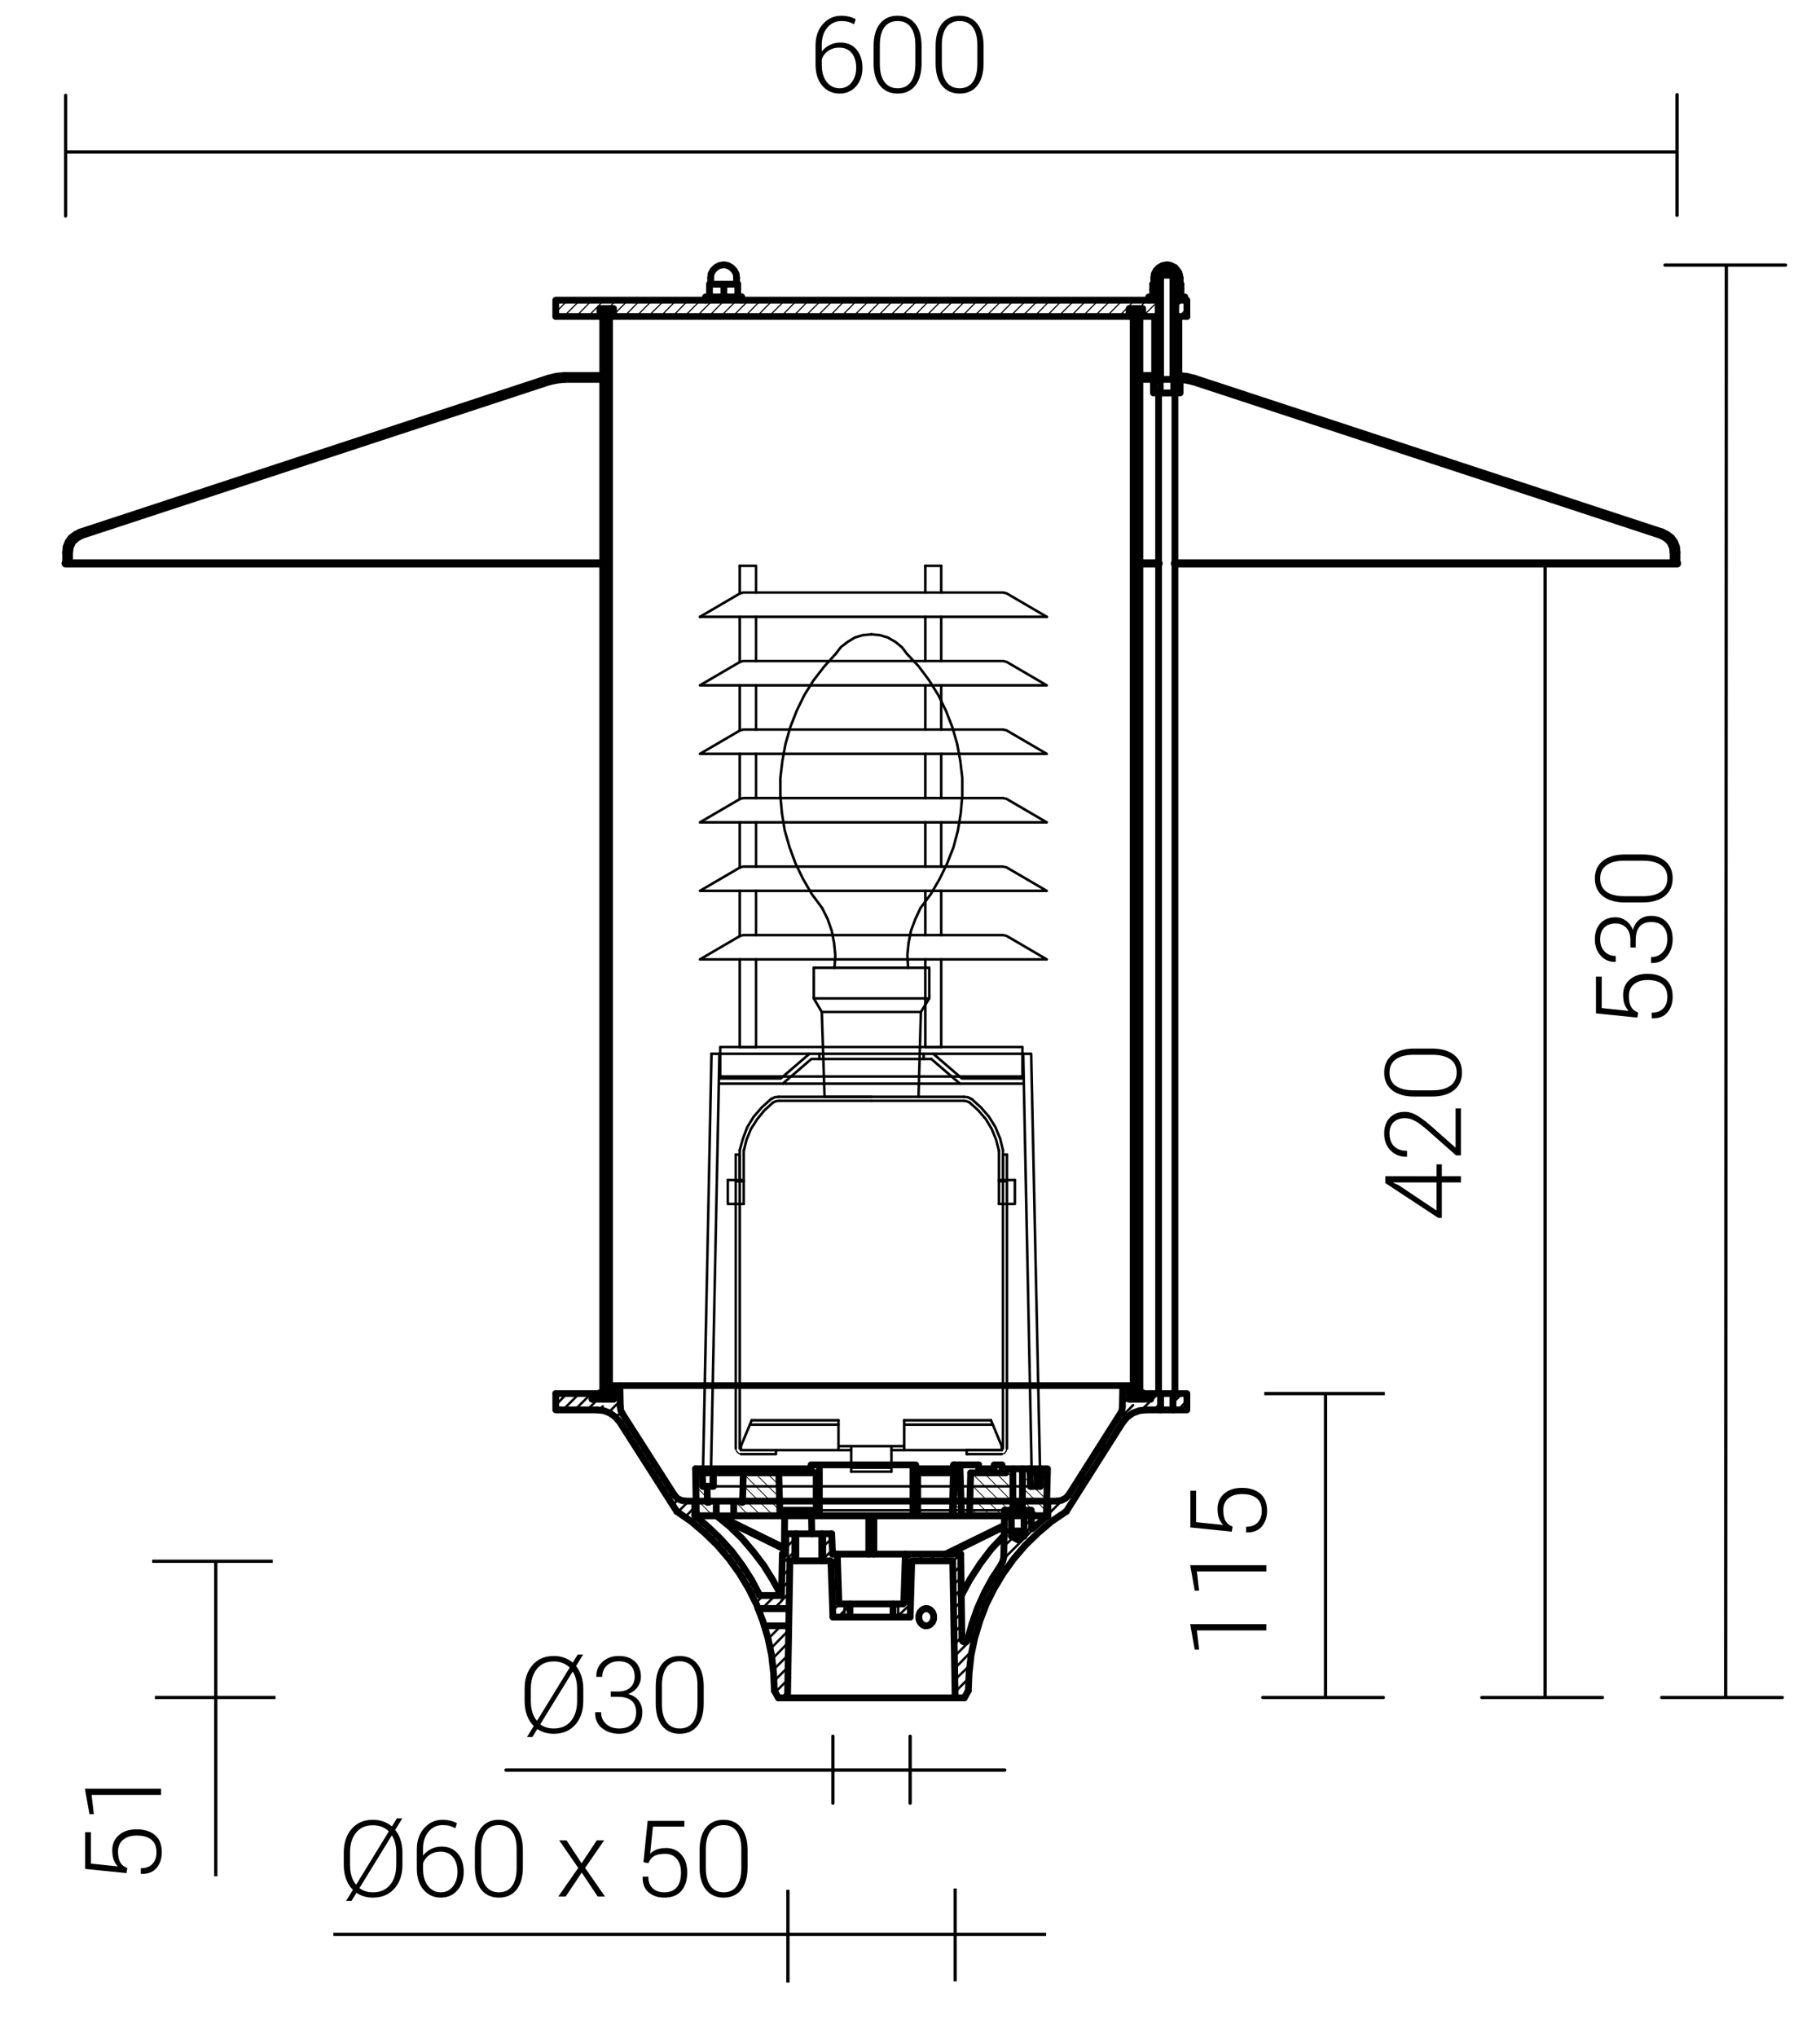 <?xml version="1.0" encoding="utf-8"?>
<!-- Generator: Adobe Illustrator 21.0.0, SVG Export Plug-In . SVG Version: 6.00 Build 0)  -->
<svg version="1.1" xmlns="http://www.w3.org/2000/svg" xmlns:xlink="http://www.w3.org/1999/xlink" x="0px" y="0px"
	 viewBox="0 0 1501.5 1679.76" style="enable-background:new 0 0 1501.5 1679.76;" xml:space="preserve">
<style type="text/css">
	.st0{fill:none;stroke:#000000;stroke-width:5.584;stroke-linecap:round;stroke-linejoin:round;stroke-miterlimit:10;}
	.st1{fill:none;stroke:#000000;stroke-width:1.971;stroke-linecap:round;stroke-linejoin:round;stroke-miterlimit:10;}
	.st2{fill:none;stroke:#000000;stroke-width:2.106;stroke-linecap:round;stroke-linejoin:round;stroke-miterlimit:10;}
	.st3{fill:none;stroke:#000000;stroke-width:0.985;stroke-linecap:round;stroke-linejoin:round;stroke-miterlimit:10;}
	.st4{fill:none;stroke:#000000;stroke-width:0.328;stroke-linecap:round;stroke-linejoin:round;stroke-miterlimit:10;}
	.st5{fill:none;stroke:#000000;stroke-width:0.657;stroke-linecap:round;stroke-linejoin:round;stroke-miterlimit:10;}
	.st6{fill:none;stroke:#000000;stroke-width:1.314;stroke-linecap:round;stroke-linejoin:round;stroke-miterlimit:10;}
	.st7{fill:none;stroke:#000000;stroke-width:6.749;stroke-linecap:round;stroke-linejoin:round;stroke-miterlimit:10;}
	.st8{fill:none;stroke:#000000;stroke-width:2.7;stroke-linecap:round;stroke-linejoin:round;stroke-miterlimit:10;}
	.st9{fill:none;stroke:#000000;stroke-width:2.7;stroke-miterlimit:10;}
</style>
<g id="Warstwa_1">
	<line class="st0" x1="828.729" y1="1245.488" x2="828.084" y2="1283.954"/>
	<polyline class="st0" points="851.732,1260.608 864.202,1250.089 864.545,1249.773 	"/>
	<polyline class="st0" points="851.073,1260.265 851.073,1260.608 851.732,1260.608 	"/>
	<path class="st0" d="M844.838,1245.488v21.354 M834.319,1245.488v21.354 M833.014,1262.572
		h13.129 M850.73,1245.488l0.343,14.777"/>
	<path class="st1" d="M624.737,1324.659h25.296 M691.425,1333.544l5.247-5.259
		 M686.825,1328.285l5.906-5.576 M640.503,1324.659l4.257-4.257 M630.629,1324.659
		l8.872-8.871 M623.432,1322.037l6.223-6.249 M620.453,1315.142l3.955-3.942
		 M616.854,1308.577l3.942-3.942 M613.23,1302.315l3.967-3.942 M609.288,1296.423
		l3.942-3.942 M605.333,1290.492l3.955-3.942 M601.088,1284.902l3.942-3.942
		 M596.488,1279.34l3.942-3.955 M591.558,1274.079l3.942-3.942 M586.971,1269.136
		l3.599-3.942 M581.684,1264.22l3.955-3.955 M576.439,1259.632l3.942-3.954
		 M570.862,1255.361l3.942-4.285 M565.273,1251.077l7.883-8.212 M559.381,1246.794
		l8.832-8.846 M555.096,1241.23l4.588-4.916 M551.155,1234.969l3.942-3.928
		 M547.213,1229.077l3.942-3.942 M543.272,1222.841l3.942-3.942 M539.332,1216.91
		l4.257-3.942 M535.706,1211.018l3.967-4.284 M531.764,1204.783l3.942-3.942
		 M527.823,1198.85l3.942-4.284 M523.881,1192.615l3.942-3.942 M519.94,1186.696
		l4.271-4.271 M516.329,1180.461l3.94-3.942 M512.387,1174.542l3.942-4.284
		 M508.116,1168.637l4.614-4.271 M502.856,1164.023l8.885-8.858 M506.151,1150.552
		l5.247-4.931 M502.856,1154.189l0.343-0.343 M846.142,1245.488v17.084
		 M833.014,1245.488v17.084"/>
	<path class="st0" d="M630.629,1340.768h19.075 M625.384,1326.637h24.649"/>
	<line class="st1" x1="631.302" y1="1342.415" x2="649.704" y2="1342.415"/>
	<path class="st0" d="M642.15,1400.206l-3.295-5.892 M795.55,1400.206l3.295-5.892"/>
	<line class="st1" x1="696.672" y1="1328.285" x2="701.272" y2="1324.014"/>
	<path class="st0" d="M692.73,1322.709h52.24 M687.14,1333.544h63.735"/>
	<polyline class="st0" points="692.085,1322.037 692.401,1322.366 692.73,1322.709 	"/>
	<line class="st1" x1="696.672" y1="1333.544" x2="696.672" y2="1322.709"/>
	<polyline class="st0" points="759.088,1400.206 795.55,1400.206 642.15,1400.206 	"/>
	<polyline class="st0" points="826.093,1290.188 818.553,1301.67 811.975,1313.838 
		806.385,1326.307 801.785,1339.436 798.173,1352.592 	"/>
	<polyline class="st0" points="826.093,1290.188 827.424,1287.209 828.084,1283.954 	"/>
	<polyline class="st0" points="793.586,1352.25 794.245,1353.568 795.55,1354.24 
		797.198,1353.897 798.173,1352.592 	"/>
	<polyline class="st0" points="879.664,1246.49 867.498,1254.689 856.32,1264.22 
		845.813,1274.397 836.27,1285.561 827.741,1297.413 820.201,1309.896 813.61,1323.025 
		808.376,1336.813 804.092,1350.958 801.14,1365.076 799.492,1379.84 798.845,1394.314 	
		"/>
	<polyline class="st0" points="638.855,1394.314 638.209,1379.84 636.562,1365.076 
		633.608,1350.958 629.324,1336.813 624.079,1323.025 617.501,1309.896 609.961,1297.413 
		601.405,1285.561 591.862,1274.397 581.382,1264.22 570.204,1254.689 558.379,1246.49 	
		"/>
	<path class="st0" d="M745.617,1322.037l1.305-40.403 M752.195,1287.552l-1.319,45.992
		 M792.61,1281.633l0.976,70.617"/>
	<polyline class="st0" points="744.97,1322.709 745.313,1322.366 745.617,1322.037 	"/>
	<polyline class="st0" points="787.997,1400.206 786.019,1287.552 785.678,1287.209 
		785.374,1287.209 	"/>
	<line class="st0" x1="692.085" y1="1322.037" x2="690.766" y2="1281.633"/>
	<polyline class="st0" points="687.14,1333.544 685.507,1287.552 685.176,1287.209 
		684.847,1287.209 	"/>
	<line class="st1" x1="648.386" y1="1266.539" x2="650.033" y2="1264.892"/>
	<polyline class="st1" points="648.056,1276.717 653.975,1270.784 656.585,1268.162 	"/>
	<polyline class="st1" points="645.09,1289.846 653.975,1280.961 656.585,1278.364 	"/>
	<path class="st1" d="M644.761,1310.212l5.615-5.906 M677.967,1266.843l1.951-1.95
		 M645.09,1300.022l5.59-5.588"/>
	<polyline class="st1" points="686.495,1268.491 680.576,1274.079 677.967,1276.717 	"/>
	<line class="st1" x1="644.445" y1="1320.402" x2="650.376" y2="1314.483"/>
	<polyline class="st1" points="686.825,1278.021 680.576,1284.256 677.967,1286.894 	"/>
	<path class="st1" d="M686.495,1318.095l5.247-5.26 M686.152,1308.577l5.272-5.59
		 M685.849,1299.034l5.233-5.576 M685.507,1289.187l5.259-5.233"/>
	<line class="st0" x1="649.704" y1="1400.206" x2="651.668" y2="1287.552"/>
	<polyline class="st0" points="785.374,1287.209 752.524,1287.209 752.195,1287.552 	"/>
	<polyline class="st0" points="626.701,1315.484 620.137,1302.988 612.57,1291.164 
		604.028,1279.669 594.51,1269.136 584.322,1259.303 573.499,1250.089 573.156,1249.773 	
		"/>
	<polyline class="st0" points="626.701,1315.484 627.031,1315.788 644.102,1315.788 	"/>
	<path class="st0" d="M648.386,1264.892h37.766 M652.327,1287.209h32.52 M648.056,1281.633
		h-2.623 M792.61,1281.633H686.825"/>
	<polyline class="st0" points="652.327,1287.209 651.997,1287.209 651.668,1287.552 	"/>
	<line class="st0" x1="645.433" y1="1281.633" x2="644.761" y2="1315.484"/>
	<polyline class="st0" points="644.102,1315.788 644.445,1315.788 644.761,1315.484 	"/>
	<path class="st0" d="M647.384,1245.488l-0.302,30.886 M828.4,1258.96l-45.98,22.673
		 M780.113,1281.633l48.287-23.648 M591.229,1250.089l56.827,27.932 M648.056,1277.019
		l-54.849-26.931 M850.73,1250.089h13.814 M669.398,1250.089h159.331 M573.499,1250.089
		h73.885 M716.722,1281.633v-31.544 M720.98,1281.633v-31.544"/>
	<polyline class="st0" points="669.741,1264.892 669.398,1245.488 647.384,1245.488 	"/>
	<path class="st0" d="M736.746,1333.544v-10.835 M701.272,1333.544v-10.835 M828.729,1245.488
		h22.001"/>
	<line class="st1" x1="741.029" y1="1333.544" x2="741.029" y2="1322.709"/>
	<polyline class="st0" points="644.445,1315.484 637.55,1302.988 629.984,1290.835 
		621.442,1279.669 612.254,1268.834 602.077,1258.96 591.229,1250.089 	"/>
	<polyline class="st0" points="828.4,1266.198 817.894,1277.362 808.692,1289.516 
		800.151,1302.658 792.914,1316.131 	"/>
	<polyline class="st1" points="771.901,1333.544 771.901,1332.542 771.56,1331.554 
		771.256,1330.592 770.913,1329.603 770.597,1328.601 769.937,1327.613 769.265,1326.966 
		768.62,1326.307 767.618,1325.661 766.971,1325.318 765.97,1324.989 765.021,1324.989 
		764.019,1324.659 763.03,1324.989 762.371,1324.989 761.382,1325.318 760.394,1325.965 
		759.735,1326.307 759.088,1326.966 758.43,1327.956 757.771,1328.601 757.442,1329.603 
		756.795,1330.592 756.795,1331.554 756.466,1332.885 756.466,1334.849 756.795,1335.837 
		757.138,1337.143 757.442,1337.789 758.087,1338.791 758.43,1339.779 759.406,1340.426 
		760.078,1341.084 760.736,1341.743 761.725,1342.072 762.701,1342.415 764.349,1342.415 	
		"/>
	<polygon class="st0" points="764.349,1326.637 763.373,1326.637 762.371,1326.966 
		761.725,1327.309 761.052,1327.613 760.394,1328.285 759.735,1328.944 759.088,1329.603 
		758.745,1330.249 758.43,1331.251 758.087,1332.227 758.087,1335.192 758.43,1336.18 
		758.745,1336.813 759.088,1337.789 759.735,1338.462 760.394,1339.134 761.052,1339.779 
		761.725,1340.108 762.371,1340.426 763.373,1340.768 765.021,1340.768 765.97,1340.426 
		766.642,1340.108 767.314,1339.779 767.961,1339.134 768.62,1338.462 769.265,1337.789 
		769.608,1336.813 769.937,1336.18 770.254,1335.192 770.254,1332.227 769.937,1331.251 
		769.608,1330.249 769.265,1329.603 768.62,1328.944 767.961,1328.285 767.314,1327.613 
		766.642,1327.309 765.97,1326.966 765.021,1326.637 	"/>
	<path class="st0" d="M573.156,1249.773v-11.825 M872.085,1237.948H565.616"/>
	<path class="st1" d="M941.726,1162.718l13.814-13.458 M940.421,1154.189l0.659-0.343"/>
	<polyline class="st1" points="951.902,1162.718 955.844,1158.776 957.492,1157.143 	"/>
	<polyline class="st1" points="967.669,1156.8 969.315,1155.165 975.248,1149.26 	"/>
	<line class="st1" x1="971.953" y1="1162.718" x2="979.189" y2="1155.165"/>
	<polyline class="st0" points="969.989,1149.26 979.189,1149.26 979.189,1162.718 
		945.021,1162.718 	"/>
	<path class="st0" d="M967.669,1149.26v13.458 M957.492,1149.26v13.458"/>
	<line class="st0" x1="942.727" y1="1149.26" x2="969.989" y2="1149.26"/>
	<path class="st1" d="M955.844,1149.26v13.458 M969.315,1149.26v13.458"/>
	<polyline class="st0" points="949.305,1153.846 931.549,1153.846 931.549,1149.26 	"/>
	<polyline class="st0" points="506.468,1142.668 931.549,1142.668 931.549,1149.26 	"/>
	<path class="st0" d="M879.664,1246.49l46.625-73.583 M926.289,1142.668l-0.329,17.413"/>
	<polyline class="st0" points="945.021,1162.718 939.762,1163.378 934.502,1165.342 
		929.901,1168.637 926.289,1172.907 	"/>
	<line class="st0" x1="881.616" y1="1233.017" x2="924.313" y2="1165.671"/>
	<polyline class="st0" points="924.313,1166.014 925.617,1163.048 925.96,1160.081 	"/>
	<polyline class="st0" points="872.085,1237.948 875.697,1237.29 878.992,1235.641 
		881.616,1233.017 	"/>
	<path class="st1" d="M632.936,1342.415l1.648-1.647 M648.728,1326.637l1.305-1.319
		 M631.619,1343.72l1.317-1.305 M638.855,1326.637l1.648-1.978 M629.022,1326.637
		l1.608-1.978 M494.328,1162.718l2.938-2.966 M484.454,1162.718l8.872-8.871
		 M474.277,1162.718l13.473-13.458 M464.444,1162.718l13.446-13.458 M458.511,1158.776
		l9.202-9.516"/>
	<polyline class="st1" points="633.608,1351.604 642.797,1342.415 644.445,1340.768 	"/>
	<path class="st1" d="M644.761,1400.206l3.967-3.928 M639.502,1395.631l9.53-9.53
		 M638.526,1386.431l10.506-10.533 M637.867,1377.217l11.507-11.495 M636.905,1368.358
		l12.47-12.813 M635.56,1359.829l14.144-14.461"/>
	<polyline class="st0" points="458.511,1149.26 458.511,1162.718 492.68,1162.718 	"/>
	<line class="st0" x1="494.973" y1="1149.26" x2="458.511" y2="1149.26"/>
	<polyline class="st0" points="506.151,1153.846 506.151,1149.26 506.468,1142.668 	"/>
	<line class="st0" x1="511.398" y1="1142.668" x2="511.741" y2="1160.081"/>
	<polyline class="st0" points="558.379,1246.49 511.398,1172.907 507.799,1168.637 
		503.199,1165.342 498.269,1163.378 492.68,1162.718 	"/>
	<line class="st0" x1="556.388" y1="1233.017" x2="513.375" y2="1165.671"/>
	<polyline class="st0" points="511.741,1160.081 512.057,1163.048 513.375,1165.671 	"/>
	<polyline class="st0" points="556.388,1233.017 558.708,1235.641 561.978,1237.29 
		565.616,1237.948 	"/>
	<line class="st0" x1="864.545" y1="1249.773" x2="864.545" y2="1237.948"/>
	<polygon class="st0" points="844.838,1266.843 839.565,1269.809 834.319,1266.843 	"/>
	<path class="st1" d="M669.398,1245.488h159.331 M789.645,1324.014l3.612-3.612
		 M787.667,1316.131l5.247-5.59 M787.324,1306.271l5.59-5.259 M787.324,1296.423
		l5.286-5.259 M750.204,1333.544l0.672-0.659 M786.679,1287.209l5.588-5.576
		 M740.027,1333.544l11.178-10.835 M745.617,1318.095l5.931-5.603 M776.845,1287.209
		l5.575-5.576 M736.746,1327.309l4.6-4.6 M766.642,1287.209l5.576-5.576
		 M745.946,1307.905l5.906-5.892 M756.795,1287.209l5.576-5.576 M746.605,1297.413
		l5.59-5.576 M746.922,1287.209l5.602-5.576 M878.32,1245.185l5.286-5.272
		 M882.934,1230.724l18.059-18.402 M900.321,1203.135l18.416-18.087 M918.077,1175.544
		l16.768-16.768 M925.96,1157.788l5.59-5.59 M925.96,1147.611l5.26-4.943
		 M809.365,1324.014l7.211-7.238 M814.268,1309.236l16.754-16.754 M792.914,1400.206
		l5.931-5.892 M788.972,1394.314l10.177-10.19 M788.669,1384.453l11.482-11.152
		 M788.669,1374.91l13.116-13.473 M788.326,1365.076l16.413-16.425 M800.797,1342.732
		l8.567-8.542 M788.326,1355.216l5.26-5.603 M805.727,1327.613l3.638-3.599
		 M787.997,1345.369l5.59-5.26 M787.997,1335.508l5.26-5.259 M787.667,1325.965
		l1.977-1.951 M872.428,1251.077l5.892-5.892 M864.545,1249.113l11.825-11.823
		 M864.545,1238.923l0.976-0.975 M872.428,1251.077l5.892-5.892 M864.545,1249.113
		l11.825-11.823 M840.554,1273.078l19.404-19.363 M844.838,1258.658l5.892-5.933
		 M864.545,1238.923l0.976-0.975 M833.659,1270.138l2.307-2.293 M844.838,1248.783
		l3.256-3.295 M828.4,1265.195l5.919-5.892 M828.4,1255.361l5.919-5.931
		 M827.741,1285.904l13.156-13.142 M828.084,1275.385l5.575-5.247 M846.142,1262.572
		l-1.304,0.672 M833.014,1262.572l1.305,0.672"/>
	<path class="st0" d="M488.409,1153.846h17.742 M949.305,1149.26v4.587"/>
	<line class="st1" x1="653.975" y1="1264.892" x2="653.975" y2="1287.209"/>
	<line class="st0" x1="656.585" y1="1264.892" x2="656.585" y2="1287.209"/>
	<line class="st1" x1="680.576" y1="1264.892" x2="680.576" y2="1287.209"/>
	<path class="st0" d="M648.056,1281.633l0.331-16.741 M686.825,1281.633l-0.672-16.741
		 M488.409,1149.26v4.587 M677.967,1264.892v22.317"/>
	<path class="st2" d="M858.31,1225.781h-6.921 M762.028,869.049h7.909 M768.29,873.306
		l23.661,20.366 M769.937,869.049l23.649,20.353 M850.73,869.049h-6.564
		 M791.952,893.673h52.544 M793.586,889.402h50.909 M858.31,1225.781l-7.579-356.732
		 M851.389,1225.781l-7.223-356.732"/>
	<polyline class="st2" points="586.311,1225.781 579.734,1225.781 586.971,869.049 	"/>
	<path class="st2" d="M675.976,873.306h-6.578 M644.102,889.402h-50.896 M645.749,893.673
		h-52.543 M667.777,869.049l-23.675,20.353 M669.398,873.306l-23.649,20.366
		 M586.311,1225.781l7.197-356.732"/>
	<polyline class="st2" points="667.777,869.049 675.976,869.049 675.976,873.306 	"/>
	<line class="st2" x1="593.509" y1="869.049" x2="586.971" y2="869.049"/>
	<polyline class="st2" points="762.028,869.049 762.028,873.306 768.29,873.306 	"/>
	<path class="st2" d="M645.749,893.673h146.203 M675.976,873.306h86.052 M844.166,869.049
		h-74.229 M675.976,869.049h86.052 M593.509,869.049h74.268 M586.311,1225.781h265.078"/>
	<line class="st2" x1="680.26" y1="904.521" x2="677.967" y2="834.551"/>
	<polyline class="st2" points="757.771,904.521 759.735,834.551 677.967,834.551 	"/>
	<line class="st2" x1="766.642" y1="823.386" x2="671.376" y2="823.386"/>
	<polyline class="st2" points="671.376,798.089 766.642,798.089 766.642,823.386 759.735,834.551 	
		"/>
	<polyline class="st2" points="671.376,798.089 671.376,823.386 677.967,834.551 	"/>
	<path class="st2" d="M757.771,904.521h-77.511 M795.221,904.521H719.016 M795.221,907.804
		H719.016 M827.424,952.148v242.418 M830.72,952.148v242.418 M606.981,952.148v242.418
		 M610.276,952.148v242.418"/>
	<polyline class="st2" points="801.785,906.499 809.365,913.38 815.917,920.946 821.189,929.488 
		825.117,939.006 827.424,948.537 	"/>
	<polyline class="st2" points="799.821,909.121 807.046,915.687 813.294,922.91 818.21,931.136 
		821.836,939.994 824.143,949.196 	"/>
	<path class="st2" d="M824.143,992.881v-44.344 M827.424,973.173v-24.636"/>
	<polyline class="st2" points="837.258,973.173 837.258,992.881 824.143,992.881 	"/>
	<path class="st2" d="M830.72,952.148h-3.296 M830.72,974.149h-3.296 M824.143,973.173
		h13.115 M827.424,974.149h-3.281"/>
	<polyline class="st2" points="795.221,907.804 797.501,908.133 799.821,909.121 	"/>
	<polyline class="st2" points="795.221,904.521 798.502,904.851 801.785,906.499 	"/>
	<polyline class="st2" points="610.276,948.537 612.913,939.006 616.525,929.488 621.785,920.946 
		628.349,913.38 635.903,906.499 	"/>
	<polyline class="st2" points="613.559,949.196 615.853,939.994 619.478,931.136 624.737,922.91 
		630.629,915.687 637.867,909.121 	"/>
	<path class="st2" d="M642.493,907.804h76.523 M642.493,904.521h76.523"/>
	<polyline class="st2" points="637.867,909.121 640.174,908.133 642.493,907.804 	"/>
	<polyline class="st2" points="635.903,906.499 639.198,904.851 642.493,904.521 	"/>
	<path class="st2" d="M610.276,973.173v-24.636 M613.559,992.881v-44.344"/>
	<polyline class="st2" points="600.429,973.173 600.429,992.881 613.559,992.881 	"/>
	<line class="st2" x1="613.559" y1="973.173" x2="600.429" y2="973.173"/>
	<line class="st2" x1="613.559" y1="974.149" x2="606.981" y2="974.149"/>
	<path class="st2" d="M819.199,1174.872h-73.253 M826.436,1195.897h-28.935 M826.436,1199.193
		h-28.935 M745.946,1192.615h-54.204 M691.742,1195.897v-24.636 M745.946,1195.897v-24.636
		 M826.436,1192.615l-8.885-21.354 M611.266,1192.615l8.871-21.354 M606.981,952.148
		h3.295"/>
	<polyline class="st2" points="735.44,1195.897 826.436,1195.897 826.436,1192.615 	"/>
	<polyline class="st3" points="830.72,1194.566 830.048,1196.873 828.729,1198.521 
		826.436,1199.193 	"/>
	<polyline class="st3" points="827.424,1194.566 827.081,1195.555 826.436,1195.897 	"/>
	<path class="st2" d="M640.174,1195.897v3.296 M702.261,1192.615v21.025 M702.261,1195.897
		h-90.995 M618.805,1174.872h72.937 M611.266,1199.193h28.908 M611.266,1195.897h28.908
		 M735.44,1192.615v21.025 M797.501,1195.897v3.296"/>
	<polyline class="st3" points="611.266,1199.193 609.288,1198.521 607.654,1196.873 
		606.981,1194.566 	"/>
	<polyline class="st3" points="611.266,1195.897 610.619,1195.555 610.276,1194.566 	"/>
	<path class="st2" d="M735.44,1210.345h-33.179 M735.44,1213.64h-33.179 M620.137,1171.261
		h71.605 M817.551,1171.261h-71.605 M611.266,1192.615v3.282"/>
	<line class="st0" x1="863.214" y1="1250.089" x2="604.688" y2="1250.089"/>
	<line class="st4" x1="604.688" y1="1250.089" x2="591.558" y2="1250.089"/>
	<path class="st0" d="M612.57,1238.923h-0.962 M591.558,1250.089h-17.084"/>
	<line class="st4" x1="611.607" y1="1238.923" x2="584.98" y2="1238.923"/>
	<path class="st0" d="M579.391,1214.616h93.962 M669.082,1211.32H579.391 M584.98,1238.923
		h-1.305"/>
	<path class="st5" d="M578.428,1250.089l-3.954-3.928 M588.263,1250.089l-14.118-14.118
		 M583.675,1235.641l-9.53-9.861 M590.912,1242.864l-3.638-3.942 M579.391,1221.537
		l-5.588-5.932 M608.312,1250.089l-2.979-2.954 M618.159,1250.089l-11.178-11.166
		 M628.02,1250.089l-15.45-15.423 M638.209,1250.089l-25.296-25.296 M643.14,1245.488
		l-29.91-30.213 M643.14,1234.969l-20.696-20.353 M642.797,1224.793l-10.519-10.176
		 M642.493,1214.616h0.304 M787.324,1250.089l-0.645-0.659 M792.914,1245.831
		l-6.235-6.235 M792.914,1235.641l-5.892-5.576 M807.046,1250.089l-6.895-7.224
		 M792.61,1225.465l-5.286-5.26 M817.248,1250.089l-16.754-16.768 M792.267,1215.275
		l-4.6-4.6 M827.081,1250.089l-26.588-26.601 M836.942,1250.089l-35.472-35.472
		 M835.623,1238.923l-23.977-24.307 M847.132,1250.089l-5.59-5.576 M835.623,1228.746
		l-14.13-14.13 M856.965,1250.089l-13.459-13.13 M835.623,1218.899l-5.906-5.931
		 M863.557,1246.49l-20.051-19.708 M850.084,1223.145l-6.578-6.235 M863.557,1236.959
		l-11.178-11.178 M849.741,1212.968l-1.647-1.648 M863.872,1227.1l-5.563-5.563
		 M863.872,1217.253l-5.259-5.26"/>
	<path class="st0" d="M850.084,1225.781h8.226 M849.741,1214.616h8.569 M858.613,1211.32
		h-8.872"/>
	<polyline class="st0" points="863.214,1250.089 864.202,1211.32 858.613,1211.32 	"/>
	<path class="st0" d="M843.506,1211.32v30.886 M835.623,1211.32v30.886 M800.797,1214.616
		h28.92 M807.375,1208.038h-20.696 M755.49,1214.616h31.189 M786.679,1211.32H755.49
		 M858.613,1211.32l-0.304,14.461 M855.674,1225.781v-11.164"/>
	<polygon class="st0" points="839.565,1246.161 835.623,1242.206 843.506,1242.206 	"/>
	<line class="st0" x1="826.752" y1="1211.32" x2="849.741" y2="1211.32"/>
	<path class="st0" d="M613.23,1214.616l-0.66,24.307 M605.333,1238.923v11.166
		 M590.912,1238.923v11.166 M642.493,1214.616l0.949,35.472 M579.391,1211.32h-5.588
		 M669.082,1208.038v6.578 M675.976,1208.038v42.05 M673.353,1214.616v35.472
		 M755.49,1208.038v6.578 M753.196,1208.038v42.05 M757.138,1214.616v35.472
		 M755.49,1208.038h-86.407 M791.952,1208.038l1.305,42.05 M787.667,1208.038
		l-1.317,42.05 M786.679,1208.038l-1.001,42.05 M800.797,1214.616l-0.976,35.472
		 M826.752,1208.038v6.578 M807.375,1208.038v6.578 M820.201,1208.038v6.578
		 M820.201,1211.32h-12.826 M820.201,1208.038h6.551 M849.741,1211.32l0.343,14.461
		 M829.717,1211.32v3.296"/>
	<path class="st5" d="M612.57,1216.263v-1.964 M612.57,1219.217v-1.964 M612.57,1222.169
		v-1.964 M612.57,1225.136v-1.991 M612.57,1228.088v-1.964 M612.57,1231.041v-1.964
		 M612.57,1233.993v-1.964 M612.57,1236.959v-1.99 M612.57,1238.923v-0.975"/>
	<line class="st5" x1="612.57" y1="1213.311" x2="612.57" y2="1211.992"/>
	<polyline class="st0" points="588.605,1214.616 588.605,1225.781 579.734,1225.781 	"/>
	<path class="st0" d="M574.475,1250.089l-0.672-38.769 M579.391,1211.32l0.343,14.461
		 M583.332,1225.781l0.343,13.142"/>
	<polyline class="st2" points="678.269,748.816 669.741,737.32 662.505,724.837 656.268,712.024 
		651.325,698.552 647.384,684.751 645.09,670.633 643.785,656.172 643.785,641.725 
		645.433,627.593 648.056,613.462 651.997,599.673 657.258,586.202 663.493,573.389 
		671.033,561.247 679.918,549.74 689.447,539.234 	"/>
	<polyline class="st2" points="678.269,748.816 682.857,758.016 686.152,767.534 688.143,777.724 
		689.131,787.9 688.459,798.089 	"/>
	<polyline class="st2" points="748.253,539.234 758.087,549.74 766.642,561.247 774.196,573.389 
		780.444,586.202 785.678,599.673 789.645,613.462 792.267,627.593 793.902,641.725 
		793.902,656.172 792.61,670.633 790.303,684.751 786.679,698.552 781.432,712.024 
		775.197,724.837 767.961,737.32 759.406,748.816 	"/>
	<polyline class="st2" points="749.229,798.089 748.569,787.9 749.558,777.724 751.548,767.534 
		755.147,758.016 759.406,748.816 	"/>
	<polyline class="st2" points="719.016,523.138 725.909,523.797 732.487,525.761 738.722,529.373 
		743.969,533.644 748.253,539.234 	"/>
	<polyline class="st2" points="689.447,539.234 693.732,533.644 699.308,529.373 705.214,525.761 
		711.791,523.797 719.016,523.138 	"/>
	<path class="st6" d="M502.856,297.12l-5.59-5.576 M940.421,734.684l-5.576-5.59
		 M502.856,306.979l-5.59-5.576 M940.421,744.543l-5.576-5.588 M502.856,316.84
		l-5.59-5.59 M940.421,754.721l-5.576-5.576 M502.856,326.7l-5.59-5.26
		 M940.421,764.58l-5.576-5.588 M502.856,336.877l-5.59-5.59 M940.421,774.428
		l-5.576-5.576 M502.856,346.736l-5.59-5.588 M940.421,784.288l-5.576-5.26
		 M502.856,356.583l-5.59-5.575 M940.421,794.478l-5.576-5.59 M502.856,366.773
		l-5.59-5.576 M940.421,804.325l-5.576-5.59 M502.856,376.62l-5.59-5.59
		 M940.421,814.185l-5.576-5.576 M502.856,386.481l-5.59-5.576 M940.421,824.374
		l-5.576-5.59 M502.856,396.328l-5.59-5.247 M940.421,834.222l-5.576-5.59
		 M502.856,406.518l-5.59-5.59 M940.421,844.082l-5.576-5.59 M502.856,416.377
		l-5.59-5.588 M940.421,853.929l-5.576-5.247 M502.856,426.224l-5.59-5.588
		 M940.421,864.106l-5.576-5.576 M502.856,436.414l-5.59-5.59 M940.421,873.965
		l-5.576-5.575 M502.856,446.261l-5.59-5.576 M940.421,883.825l-5.576-5.59
		 M502.856,456.122l-5.59-5.576 M940.421,894.002l-5.576-5.576 M502.856,466.298
		l-5.59-5.576 M940.421,903.863l-5.576-5.59 M502.856,476.157l-5.59-5.588
		 M940.421,913.71l-5.576-5.576 M502.856,486.018l-5.59-5.59 M940.421,923.9
		l-5.576-5.576 M502.856,495.865l-5.59-5.247 M940.421,933.759l-5.576-5.588
		 M502.856,506.055l-5.59-5.59 M940.421,943.619l-5.576-5.59 M502.856,515.914
		l-5.59-5.588 M940.421,953.453l-5.576-5.247 M502.856,525.761l-5.59-5.588
		 M940.421,963.668l-5.576-5.602 M502.856,535.951l-5.59-5.602 M940.421,973.504
		l-5.576-5.59 M502.856,545.798l-5.59-5.576 M940.421,983.376l-5.576-5.615
		 M502.856,555.645l-5.59-5.576 M940.421,993.553l-5.576-5.588 M502.856,565.506
		l-5.59-5.26 M940.421,1003.386l-5.576-5.588 M502.856,575.696l-5.59-5.59
		 M940.421,1013.26l-5.576-5.59 M502.856,585.555l-5.59-5.588 M940.421,1023.108
		l-5.576-5.26 M502.856,595.402l-5.59-5.588 M940.421,1033.284l-5.576-5.563
		 M502.856,605.579l-5.59-5.576 M940.421,1043.143l-5.576-5.588 M502.856,615.439
		l-5.59-5.576 M940.421,1053.017l-5.576-5.59 M502.856,625.3l-5.59-5.59
		 M940.421,1063.194l-5.576-5.59 M502.856,635.159l-5.59-5.259 M940.421,1073.027
		l-5.576-5.59 M502.856,645.335l-5.59-5.588 M940.421,1082.901l-5.576-5.59
		 M502.856,655.196l-5.59-5.59 M940.421,1092.747l-5.576-5.259 M502.856,665.043
		l-5.59-5.576 M940.421,1102.937l-5.576-5.588 M502.856,675.233l-5.59-5.59
		 M940.421,1112.784l-5.576-5.588 M502.856,685.08l-5.59-5.59 M940.421,1122.645
		l-5.576-5.576 M502.856,694.94l-5.59-5.575 M940.421,1132.821l-5.576-5.576
		 M502.856,705.129l-5.59-5.588 M940.421,1142.668l-5.576-5.576 M502.856,714.977
		l-5.59-5.588 M502.856,724.837l-5.59-5.59 M502.856,734.684l-5.59-5.247
		 M502.856,744.874l-5.59-5.59 M502.856,754.721l-5.59-5.576 M502.856,764.58
		l-5.59-5.588 M502.856,774.757l-5.59-5.576 M502.856,784.618l-5.59-5.59
		 M502.856,794.478l-5.59-5.59 M502.856,804.325l-5.59-5.247 M502.856,814.514
		l-5.59-5.588 M502.856,824.374l-5.59-5.59 M502.856,834.222l-5.59-5.59
		 M502.856,844.398l-5.59-5.59 M502.856,854.259l-5.59-5.576 M502.856,864.106
		l-5.59-5.576 M502.856,873.965l-5.59-5.259 M502.856,884.155l-5.59-5.588
		 M502.856,894.002l-5.59-5.576 M502.856,903.863l-5.59-5.59 M502.856,914.039
		l-5.59-5.576 M502.856,923.9l-5.59-5.576 M502.856,933.759l-5.59-5.588
		 M502.856,943.935l-5.59-5.576 M502.856,953.796l-5.59-5.59 M502.856,963.668
		l-5.59-5.602 M502.856,973.504l-5.59-5.247 M502.856,983.68l-5.59-5.59
		 M502.856,993.553l-5.59-5.588 M502.856,1003.386l-5.59-5.588 M502.856,1013.576
		l-5.59-5.576 M502.856,1023.437l-5.59-5.59 M502.856,1033.284l-5.59-5.563
		 M502.856,1043.143l-5.59-5.245 M502.856,1053.32l-5.59-5.588 M502.856,1063.194
		l-5.59-5.59 M502.856,1073.027l-5.59-5.59 M502.856,1083.204l-5.59-5.563
		 M502.856,1093.078l-5.59-5.59 M502.856,1102.937l-5.59-5.588 M502.856,1112.784
		l-5.59-5.259 M502.856,1122.961l-5.59-5.576 M502.856,1132.821l-5.59-5.576
		 M502.856,1142.668l-5.59-5.233"/>
	<path class="st6" d="M940.421,266.906l-5.576-5.59 M940.421,277.096l-5.576-5.59
		 M940.421,286.943l-5.576-5.59 M940.421,296.802l-5.576-5.588 M940.421,306.65
		l-5.576-5.247 M940.421,316.84l-5.576-5.59 M940.421,326.7l-5.576-5.59
		 M940.421,336.547l-5.576-5.59 M940.421,346.736l-5.576-5.588 M940.421,356.583
		l-5.576-5.575 M940.421,366.443l-5.576-5.59 M940.421,376.291l-5.576-5.26
		 M940.421,386.481l-5.576-5.576 M940.421,396.328l-5.576-5.576 M940.421,406.187
		l-5.576-5.575 M940.421,416.377l-5.576-5.588 M940.421,426.224l-5.576-5.588
		 M940.421,436.085l-5.576-5.59 M940.421,445.945l-5.576-5.26 M940.421,456.122
		l-5.576-5.576 M940.421,465.968l-5.576-5.576 M940.421,475.841l-5.576-5.272
		 M940.421,486.018l-5.576-5.59 M940.421,495.865l-5.576-5.59 M940.421,505.725
		l-5.576-5.576 M940.421,515.914l-5.576-5.588 M940.421,525.761l-5.576-5.588
		 M940.421,535.622l-5.576-5.59 M940.421,545.469l-5.576-5.247 M940.421,555.645
		l-5.576-5.576 M940.421,565.506l-5.576-5.576 M940.421,575.365l-5.576-5.588
		 M940.421,585.555l-5.576-5.588 M940.421,595.402l-5.576-5.588 M940.421,605.263
		l-5.576-5.59 M940.421,615.11l-5.576-5.247 M940.421,625.3l-5.576-5.59
		 M940.421,635.159l-5.576-5.588 M940.421,644.993l-5.576-5.575 M940.421,655.196
		l-5.576-5.59 M940.421,665.043l-5.576-5.576 M940.421,674.904l-5.576-5.59
		 M940.421,685.08l-5.576-5.59 M940.421,694.94l-5.576-5.575 M502.856,267.236
		l-5.59-5.59 M940.421,704.787l-5.576-5.576 M502.856,277.096l-5.59-5.59
		 M940.421,714.647l-5.576-5.259 M502.856,286.943l-5.59-5.59 M940.421,724.837
		l-5.576-5.59"/>
	<path class="st0" d="M934.844,259.352v889.247 M502.856,259.352v889.247 M497.266,1148.6
		V259.352 M940.421,259.352v889.247"/>
	<path class="st2" d="M623.736,658.15v-36.462 M610.276,659.124v-37.436 M763.373,658.15
		v-36.462 M776.503,658.15v-36.462"/>
	<polygon class="st2" points="577.44,791.195 610.619,771.805 613.23,771.146 827.424,771.146 
		830.378,771.805 863.557,791.195 	"/>
	<polygon class="st2" points="577.44,678.185 610.619,658.808 613.23,658.15 827.424,658.15 
		830.378,658.808 863.557,678.185 	"/>
	<polygon class="st2" points="863.557,734.684 577.44,734.684 610.619,715.306 613.23,714.647 
		827.424,714.647 830.378,715.306 	"/>
	<path class="st2" d="M577.44,508.691h286.116 M623.736,771.146v-36.462 M610.276,772.134
		v-37.45 M623.736,714.647v-36.462 M610.276,715.635v-37.45 M610.276,863.459v-72.264
		 M623.736,863.459v-72.264 M776.503,771.146v-36.462 M763.373,771.146v-36.462
		 M763.373,714.647v-36.462 M776.503,714.647v-36.462 M776.503,863.459v-72.264
		 M763.373,863.459v-72.264"/>
	<polygon class="st2" points="577.44,565.189 610.619,545.798 613.23,545.14 827.424,545.14 
		830.378,545.798 863.557,565.189 	"/>
	<polygon class="st2" points="863.557,621.688 577.44,621.688 610.619,602.309 613.23,601.637 
		827.424,601.637 830.378,602.309 	"/>
	<path class="st2" d="M623.736,545.14v-36.449 M610.276,546.128v-37.437 M623.736,601.637
		v-36.448 M610.276,602.626v-37.438 M763.373,545.14v-36.449 M776.503,545.14v-36.449
		 M763.373,601.637v-36.448 M776.503,601.637v-36.448"/>
	<polyline class="st2" points="577.44,508.691 610.619,489.301 613.23,488.641 827.424,488.641 
		830.378,489.301 863.557,508.691 	"/>
	<path class="st2" d="M610.276,489.63v-23.003 M763.373,488.641v-22.013 M776.503,488.641
		v-22.013"/>
	<polyline class="st2" points="623.736,488.641 623.736,466.627 610.276,466.627 	"/>
	<path class="st2" d="M763.373,863.459h13.13 M610.276,863.459h13.459"/>
	<rect x="594.181" y="863.459" class="st2" width="249.325" height="24.308"/>
	<line class="st2" x1="763.373" y1="466.627" x2="776.503" y2="466.627"/>
	<line class="st0" x1="955.844" y1="245.552" x2="955.844" y2="271.177"/>
	<line class="st0" x1="969.315" y1="245.552" x2="969.315" y2="312.884"/>
	<path class="st0" d="M955.844,271.177v41.707 M969.315,324.064v825.196"/>
	<polyline class="st0" points="955.844,1149.26 955.844,324.064 969.315,324.064 	"/>
	<rect x="951.587" y="312.884" class="st0" width="22.013" height="11.179"/>
	<path class="st0" d="M957.188,324.064v-11.179 M968.341,324.064v-11.179"/>
	<path class="st3" d="M972.612,260.987l6.578-6.564 M969.989,253.763l5.906-6.235
		 M952.904,260.987l2.636-2.611 M942.727,260.987l12.813-12.799 M939.432,254.423
		l6.578-6.895 M923.021,260.987l13.115-13.459 M912.818,260.987l13.471-13.459
		 M902.971,260.987l13.459-13.459 M893.124,260.987l13.13-13.459 M883.263,260.987
		l13.143-13.459 M873.074,260.987l13.471-13.459 M863.214,260.987l13.156-13.459
		 M853.367,260.987l13.13-13.459 M843.19,260.987l13.471-13.459 M833.317,260.987
		l13.471-13.459 M823.47,260.987l13.142-13.459 M813.294,260.987l13.458-13.459
		 M803.433,260.987l13.471-13.459 M793.586,260.987l13.142-13.459 M783.726,260.987
		l13.13-13.459 M773.549,260.987l13.473-13.459 M763.676,260.987l13.471-13.459
		 M753.843,260.987l13.129-13.459 M743.665,260.987l13.473-13.459 M733.792,260.987
		l13.473-13.459 M723.932,260.987l13.156-13.459 M714.085,260.987l13.143-13.459
		 M703.908,260.987l13.473-13.459 M694.049,260.987l13.129-13.459 M684.202,260.987
		l13.129-13.459 M674.025,260.987l13.458-13.459 M664.151,260.987l13.473-13.459
		 M654.318,260.987l13.116-13.459 M644.445,260.987l13.129-13.459 M634.268,260.987
		l13.458-13.459 M624.408,260.987l13.142-13.459 M614.561,260.987l13.116-13.459
		 M604.371,260.987l13.459-13.459 M594.51,260.987l13.459-13.459 M584.664,260.987
		l13.129-13.459 M574.804,260.987l13.142-13.459 M564.614,260.987l13.471-13.459
		 M554.753,260.987l13.156-13.459 M544.906,260.987l13.13-13.459 M534.73,260.987
		l13.473-13.459 M524.857,260.987l13.471-13.459 M515.023,260.987l13.129-13.459
		 M506.151,259.682l12.142-12.154 M501.551,254.423l6.895-6.895 M494.973,260.987h0.343
		 M485.126,260.987l13.144-13.459 M475.267,260.987l13.142-13.459 M465.09,260.987
		l13.471-13.459 M458.511,257.704l9.874-10.176 M458.511,247.845v-0.317"/>
	<polyline class="st0" points="458.511,260.987 458.511,247.528 955.844,247.528 	"/>
	<polyline class="st0" points="969.315,247.528 979.189,247.528 979.189,260.987 	"/>
	<path class="st0" d="M502.856,260.987h431.988 M458.511,260.987h38.755"/>
	<path class="st6" d="M972.612,263.623l-2.293-1.978 M972.612,268.87l-2.293-2.293
		 M972.612,273.8l-2.293-2.293 M954.868,260.987h0.329 M972.612,278.731l-2.293-2.295
		 M954.868,265.917l-2.307-2.293 M972.612,283.66l-2.293-2.307 M954.868,270.861
		l-2.307-2.307 M972.612,288.59l-2.293-2.307 M954.868,275.777l-2.307-1.978
		 M972.612,293.508l-2.293-1.964 M954.868,280.695l-2.307-1.964 M972.612,298.451
		l-2.293-1.978 M954.868,285.967l-2.307-2.307 M972.612,303.697l-2.293-2.295
		 M954.868,290.883l-2.307-2.293 M972.612,308.627l-2.293-2.293 M954.868,295.814
		l-2.307-2.307 M954.868,300.744l-2.307-2.293 M954.868,305.675l-2.307-2.307
		 M953.893,309.932l-1.332-1.305"/>
	<path class="st0" d="M951.902,233.727v-4.6 M969.315,243.257l4.944-4.93 M969.315,235.705
		l4.284-4.271 M969.315,228.137l3.296-3.283 M952.561,244.905l3.283-3.295
		 M966.693,223.221l2.623-2.638 M950.953,238.986l4.89-4.93 M960.128,222.561
		l3.942-3.942 M951.902,230.774l3.942-4.271 M969.989,260.987v-13.459
		 M955.54,260.987v-13.459 M969.315,260.987v-32.191 M955.844,228.796v32.191
		 M969.315,260.987h9.874 M940.421,260.987h15.423"/>
	<polyline class="st0" points="951.257,234.386 951.587,234.056 951.902,233.727 	"/>
	<path class="st0" d="M969.315,226.503v2.293 M955.844,226.832h13.471 M955.844,228.796v-2.293
		 M974.26,244.905v-10.519 M950.953,244.905v-10.519"/>
	<polyline class="st0" points="973.6,229.127 972.955,225.844 971.306,222.891 969.013,220.584 
		966.034,218.949 962.778,218.29 959.139,218.949 956.187,220.584 953.893,222.891 
		952.245,225.844 951.902,229.127 	"/>
	<polyline class="st0" points="969.315,226.503 967.669,224.196 965.375,222.561 962.778,221.902 
		959.785,222.561 957.492,224.196 955.844,226.503 	"/>
	<line class="st0" x1="950.953" y1="234.386" x2="951.257" y2="234.386"/>
	<polyline class="st0" points="973.6,229.127 973.6,234.056 974.26,234.386 	"/>
	<path class="st6" d="M947.659,247.198l0.302,0.329 M949.305,244.905l2.597,2.623
		 M952.904,244.905l2.636,2.623 M969.658,246.869l1.003,0.659 M971.61,244.905
		l2.65,2.623 M975.248,244.905l2.293,2.294"/>
	<path class="st0" d="M586.311,233.727v-4.6 M957.492,312.884v-86.052 M955.844,226.832
		h13.471 M947.659,244.905h8.185 M977.541,244.905h-8.226 M955.54,244.905v2.623
		 M969.658,244.905v2.623 M947.659,244.905v2.623 M977.541,244.905v2.623"/>
	<polyline class="st0" points="585.639,234.386 585.969,234.056 586.311,233.727 	"/>
	<path class="st0" d="M608.628,244.905v-10.519 M585.323,244.905v-10.519"/>
	<polyline class="st0" points="607.654,229.127 607.324,225.844 605.676,222.891 603.383,220.584 
		600.429,218.949 597.148,218.29 593.509,218.949 590.57,220.584 588.263,222.891 
		586.629,225.844 586.311,229.127 	"/>
	<line class="st0" x1="585.323" y1="234.386" x2="585.639" y2="234.386"/>
	<polyline class="st0" points="607.654,229.127 607.654,233.727 607.97,234.056 608.312,234.386 
		608.628,234.386 	"/>
	<line class="st0" x1="611.911" y1="244.905" x2="611.911" y2="247.528"/>
	<polyline class="st0" points="582.027,247.528 582.027,244.905 611.911,244.905 	"/>
	<path class="st0" d="M597.148,234.386v10.519 M585.639,234.386h22.989"/>
	<path class="st6" d="M1380.292,458.744l3.269-3.283 M1379.29,449.885l2.624-2.307
		 M1375.006,444.297l2.307-2.293 M1368.469,441.001l2.596-2.623 M1360.888,438.707
		l2.636-2.623 M1353.348,436.085l2.624-2.636 M1345.782,433.778l2.636-2.623
		 M1338.242,431.155l2.611-2.624 M1331.005,428.86l2.636-2.636 M1323.425,426.224
		l2.65-2.623 M1315.886,423.931l2.648-2.636 M1308.345,421.294l2.609-2.624
		 M1300.778,419.001l2.636-2.624 M1293.542,416.377l2.636-2.623 M1286.002,414.07
		l2.623-2.623 M1278.448,411.447l2.623-2.636 M1270.894,409.154l2.611-2.636
		 M1263.328,406.518l2.623-2.638 M1256.117,404.223l2.611-2.636 M1248.538,401.587
		l2.65-2.623 M1240.998,399.293l2.623-2.623 M1233.444,396.67l2.624-2.636
		 M1225.892,394.364l2.636-2.624 M1218.654,391.74l2.624-2.636 M1211.102,389.432
		l2.623-2.623 M1203.548,386.81l2.636-2.636 M1195.981,384.503l2.624-2.623
		 M1188.428,381.88l2.636-2.624 M1181.217,379.586l2.623-2.636 M1173.65,376.949
		l2.65-2.623 M1166.098,374.656l2.623-2.623 M1158.544,372.033l2.636-2.636
		 M1151.004,369.726l2.597-2.624 M1143.754,367.102l2.623-2.636 M1136.2,364.795
		l2.636-2.623 M1128.66,362.173l2.597-2.623 M1121.081,359.866l2.636-2.623
		 M1113.541,357.243l2.636-2.636 M1106.304,354.948l2.65-2.636 M1098.764,352.641
		l2.609-2.952 M1091.197,350.019l2.638-2.636 M1083.656,347.725l2.624-2.636
		 M1076.077,345.089l2.636-2.624 M1068.854,342.782l2.636-2.624 M1061.314,340.158
		l2.636-2.623 M1053.734,337.865l2.636-2.623 M1046.194,335.242l2.636-2.636
		 M1038.654,332.935l2.609-2.624 M1031.416,330.311l2.624-2.636 M1023.85,328.004
		l2.636-2.623 M1016.31,325.381l2.623-2.623 M1008.743,323.074l2.624-2.623
		 M1001.19,320.452l2.623-2.636 M993.966,318.158l2.636-2.624 M986.426,315.534
		l2.61-2.65 M978.517,313.557l2.623-2.966 M970.963,310.934l1.319-1.319
		 M948.962,312.884l3.599-3.269 M941.726,310.591l0.659-0.976"/>
	<path class="st0" d="M1371.407,438.707L985.424,311.91 M1383.561,455.461v9.202"/>
	<path class="st6" d="M491.361,312.884l3.283-3.269 M481.502,312.884l3.295-3.269
		 M471.325,312.884l3.611-3.269 M461.149,313.227l3.599-3.612 M447.676,316.84
		l5.26-5.259 M432.886,321.769l5.26-5.259 M418.109,326.357l5.259-4.917
		 M403.332,331.287l5.245-5.247 M388.542,336.216l5.259-5.259 M373.764,341.147
		l5.26-5.26 M358.974,346.077l5.26-5.259 M344.197,351.008l4.93-5.26
		 M329.091,355.608l5.259-5.26 M314.301,360.524l5.259-5.259 M299.523,365.455
		l5.26-5.247 M284.746,370.385l5.247-5.26 M269.969,375.302l5.245-5.247
		 M255.179,379.916l5.245-4.931 M240.389,384.846l5.259-5.26 M225.611,389.762
		l5.26-5.259 M210.821,394.679l4.931-5.247 M195.714,399.623l5.259-5.259
		 M180.924,404.552l5.272-5.259 M166.148,409.154l5.259-4.931 M151.37,414.07
		l5.26-5.259 M136.593,419.001l5.26-5.247 M121.803,423.931l5.26-5.26
		 M107.026,428.86l5.259-5.259 M92.236,433.778l5.259-5.247 M77.459,438.378
		l4.93-5.247 M54.139,461.71l3.283-3.281 M54.456,451.191l13.142-13.129"/>
	<path class="st7" d="M497.266,464.663H54.139 M955.844,464.663h-15.423 M1383.561,464.663
		H969.315"/>
	<polyline class="st0" points="1383.561,455.461 1383.232,451.191 1381.597,446.92 
		1378.948,443.307 1375.349,440.685 1371.407,438.707 	"/>
	<line class="st0" x1="1370.419" y1="441.661" x2="984.436" y2="314.875"/>
	<polyline class="st0" points="1380.292,455.461 1379.62,451.191 1377.656,446.92 
		1374.361,443.968 1370.419,441.661 	"/>
	<path class="st0" d="M57.422,455.461v9.202 M1380.292,455.461v9.202"/>
	<polyline class="st0" points="67.269,441.661 63.327,443.968 60.045,446.92 58.081,451.191 
		57.422,455.461 	"/>
	<line class="st0" x1="67.269" y1="441.661" x2="453.252" y2="314.875"/>
	<polyline class="st0" points="465.735,312.884 459.5,313.557 453.252,314.875 	"/>
	<polyline class="st0" points="465.735,309.615 458.854,310.275 452.276,311.91 	"/>
	<polyline class="st0" points="66.28,438.707 62.338,440.685 58.739,443.307 56.103,446.92 
		54.456,451.191 54.139,455.461 	"/>
	<path class="st0" d="M955.844,312.884h-15.423 M971.953,312.884h-2.638 M969.315,309.615
		h2.638 M940.421,309.615h15.423 M465.735,312.884h31.531 M497.266,309.615h-31.531
		 M54.139,455.461v9.202 M66.28,438.707L452.276,311.91"/>
	<polyline class="st0" points="984.436,314.875 978.517,313.557 971.953,312.884 	"/>
	<polyline class="st0" points="985.424,311.91 978.847,310.275 971.953,309.615 	"/>
	<path class="st0" d="M942.727,254.423v6.564 M931.549,254.423v6.564 M942.727,259.352h-11.178
		 M942.727,254.423h-11.178 M942.385,259.352l-5.245-4.93 M932.195,259.352l-0.645-0.659
		 M939.09,259.352l3.638-3.612 M931.549,256.73l2.636-2.307 M497.266,1148.6h5.59
		 M967.669,312.884v-86.052 M970.318,309.615v-48.628 M954.868,309.615v-48.628
		 M972.612,309.615v-48.628 M952.561,309.615v-48.628 M969.989,309.615v3.269
		 M955.54,309.615v3.269 M941.726,309.615v3.269 M496.292,309.615v3.269"/>
	<path class="st6" d="M506.151,256.07l-1.647-1.647 M506.151,258.376l-4.283-3.954
		 M504.504,259.352l-5.247-4.93 M501.868,259.352l-4.917-4.93 M499.573,259.352
		l-4.6-4.6 M496.95,259.352l-1.978-1.964 M503.515,259.352l2.636-2.623
		 M501.208,259.352l4.943-4.93 M498.585,259.352l5.273-4.93 M496.292,259.352
		l4.916-4.93 M494.973,258.035l3.942-3.612 M494.973,255.411l1.319-0.988"/>
	<polyline class="st0" points="494.973,254.423 506.151,254.423 506.151,260.987 	"/>
	<path class="st0" d="M494.973,259.352h11.178 M494.973,254.423v6.564"/>
	<path class="st6" d="M506.151,1149.576l-1.002-0.976 M506.151,1151.896l-3.295-3.296
		 M505.492,1153.846l-5.259-5.247 M502.856,1153.846l-4.93-5.247 M500.233,1153.846
		l-4.917-5.247 M497.926,1153.846l-2.953-2.952 M495.316,1153.846l-0.343-0.329
		 M505.149,1153.846l1.002-0.988 M502.856,1153.846l3.295-3.599 M500.233,1153.846
		l4.916-5.247 M497.926,1153.846l4.93-5.247 M495.316,1153.846l4.917-5.247
		 M494.973,1151.553l2.953-2.953 M494.973,1148.917l0.343-0.317"/>
	<polyline class="st0" points="494.973,1148.6 494.973,1153.846 506.151,1153.846 	"/>
	<polyline class="st0" points="494.973,1148.6 506.151,1148.6 506.151,1153.846 	"/>
	<path class="st6" d="M942.727,1150.894l-1.99-2.295 M942.727,1153.201l-4.6-4.602
		 M940.738,1153.846l-5.247-5.247 M938.127,1153.846l-4.93-5.247 M935.834,1153.846
		l-4.284-4.271 M933.198,1153.846l-1.648-1.648 M940.738,1153.846l1.99-2.294
		 M938.127,1153.846l4.6-4.587 M935.491,1153.846l5.247-5.247 M933.198,1153.846
		l4.93-5.247 M931.549,1152.858l4.284-4.259 M931.549,1150.248l1.648-1.648"/>
	<polyline class="st0" points="942.727,1148.6 942.727,1153.846 931.549,1153.846 	"/>
	<polyline class="st0" points="942.727,1148.6 931.549,1148.6 931.549,1153.846 	"/>
</g>
<g id="Warstwa_2">
	<path class="st8" d="M54.139,125.317h1329.001 M1383.561,177.532V78.047 M54.139,178.085V78.601"
		/>
	<path class="st8" d="M1424.228,219.042l-0.58,1180.848 M1041.777,1399.89h99.485
		 M1373.583,218.62h99.498 M1222.517,1399.89h99.485 M1370.92,1399.89h99.485"/>
	<path class="st8" d="M1274.73,1399.652V466.324"/>
	<path class="st9" d="M1093.57,1150.182v248.653 M127.78,1399.89h99.498 M1043.017,1149.26
		h99.498"/>
	<path class="st9" d="M178.017,1286.51v260.834 M125.539,1287.552h99.471"/>
	<path class="st9" d="M275.023,1595.22h588.019 M787.997,1557.431v76.521 M650.033,1558.46
		v76.535"/>
	<path class="st8" d="M417.462,1459.762h411.452 M750.876,1431.825v55.18 M687.14,1431.825
		v55.18"/>
</g>
<g id="Warstwa_3">
	<g>
		<path d="M694.034,12.98c2.142,0,4.255,0.243,6.341,0.729
			c2.084,0.486,3.941,1.186,5.569,2.099l-1.328,4.199
			c-1.628-0.914-3.242-1.585-4.842-2.014s-3.513-0.643-5.74-0.643
			c-4.627,0-8.462,1.799-11.503,5.398c-3.042,3.599-4.562,8.326-4.562,14.181v5.526
			c1.713-2.228,3.898-4.012,6.555-5.355c2.656-1.342,5.598-2.014,8.825-2.014
			c5.598,0,10.024,1.928,13.281,5.784c3.256,3.856,4.884,8.883,4.884,15.08
			c0,6.141-1.75,11.21-5.248,15.208c-3.499,3.999-8.048,5.998-13.646,5.998
			c-5.74,0-10.475-2.142-14.202-6.426c-3.727-4.284-5.591-10.154-5.591-17.608
			V37.4c0-7.197,2.042-13.067,6.127-17.608
			C683.038,15.251,688.064,12.98,694.034,12.98z M692.32,39.286
			c-3.456,0-6.477,0.899-9.061,2.695c-2.586,1.797-4.349,4.108-5.291,6.932v4.578
			c0,5.962,1.37,10.668,4.112,14.12s6.255,5.178,10.539,5.178
			c4.17,0,7.504-1.633,10.004-4.899c2.499-3.266,3.748-7.252,3.748-11.959
			c0-4.991-1.214-9.013-3.642-12.065C700.303,40.812,696.833,39.286,692.32,39.286z"
			/>
		<path d="M760.31,52.052c0,8.054-1.742,14.252-5.227,18.593
			c-3.484,4.342-8.326,6.512-14.523,6.512c-6.169,0-11.018-2.178-14.545-6.533
			c-3.527-4.355-5.291-10.545-5.291-18.572V38.129
			c0-8.025,1.742-14.224,5.228-18.593c3.483-4.37,8.325-6.555,14.522-6.555
			s11.054,2.185,14.566,6.555c3.514,4.37,5.27,10.568,5.27,18.593V52.052z
			 M755.169,37.256c0-6.393-1.258-11.308-3.771-14.748
			c-2.514-3.438-6.155-5.158-10.925-5.158s-8.396,1.72-10.882,5.158
			c-2.484,3.439-3.727,8.355-3.727,14.748v15.54
			c0,6.336,1.264,11.252,3.791,14.748c2.528,3.497,6.162,5.245,10.903,5.245
			s8.361-1.741,10.86-5.223c2.499-3.481,3.749-8.404,3.749-14.769V37.256z"/>
		<path d="M811.463,52.052c0,8.054-1.742,14.252-5.227,18.593
			c-3.484,4.342-8.326,6.512-14.523,6.512c-6.169,0-11.018-2.178-14.545-6.533
			c-3.527-4.355-5.291-10.545-5.291-18.572V38.129
			c0-8.025,1.742-14.224,5.228-18.593c3.483-4.37,8.325-6.555,14.522-6.555
			s11.054,2.185,14.566,6.555c3.514,4.37,5.27,10.568,5.27,18.593V52.052z
			 M806.322,37.256c0-6.393-1.258-11.308-3.771-14.748
			c-2.514-3.438-6.155-5.158-10.925-5.158s-8.396,1.72-10.882,5.158
			c-2.484,3.439-3.727,8.355-3.727,14.748v15.54
			c0,6.336,1.264,11.252,3.791,14.748c2.528,3.497,6.162,5.245,10.903,5.245
			s8.361-1.741,10.86-5.223c2.499-3.481,3.749-8.404,3.749-14.769V37.256z"/>
	</g>
	<g>
		<path d="M332.016,1537.933c0,8.055-2.207,14.566-6.619,19.536
			c-4.413,4.97-10.332,7.454-17.758,7.454c-2.628,0-5.077-0.336-7.348-1.007
			s-4.334-1.649-6.19-2.935l-4.113,6.641h-4.455l5.612-9.082
			c-2.457-2.399-4.327-5.362-5.612-8.89s-1.928-7.434-1.928-11.718v-10.153
			c0-8.025,2.17-14.537,6.512-19.536c4.341-4.997,10.168-7.497,17.479-7.497
			c3.112,0,5.99,0.472,8.633,1.414c2.642,0.942,5.005,2.3,7.09,4.07
			l4.113-6.684h4.455l-5.826,9.511c1.913,2.399,3.385,5.191,4.412,8.376
			c1.028,3.185,1.543,6.634,1.543,10.346V1537.933z M288.745,1537.983
			c0,3.375,0.421,6.443,1.264,9.204s2.063,5.057,3.663,6.887l0.257,0.043
			l26.862-43.81c-1.657-1.63-3.592-2.881-5.805-3.754
			c-2.214-0.873-4.678-1.309-7.391-1.309c-5.941,0-10.567,2.06-13.881,6.179
			s-4.97,9.555-4.97,16.305V1537.983z M326.917,1527.729
			c0-2.774-0.307-5.355-0.921-7.744s-1.478-4.456-2.592-6.201h-0.257
			l-26.604,43.295c1.456,1.145,3.12,2.009,4.99,2.596
			c1.871,0.586,3.905,0.88,6.105,0.88c6.083,0,10.817-2.053,14.202-6.157
			c3.384-4.105,5.076-9.575,5.076-16.413V1527.729z"/>
		<path d="M365.09,1500.746c2.142,0,4.255,0.243,6.341,0.729
			c2.084,0.486,3.941,1.186,5.569,2.1l-1.328,4.198
			c-1.628-0.914-3.242-1.585-4.842-2.014s-3.513-0.643-5.74-0.643
			c-4.627,0-8.462,1.799-11.503,5.398c-3.042,3.599-4.562,8.325-4.562,14.18v5.527
			c1.713-2.229,3.898-4.013,6.555-5.355c2.656-1.342,5.598-2.014,8.825-2.014
			c5.598,0,10.024,1.928,13.281,5.784c3.256,3.855,4.884,8.883,4.884,15.08
			c0,6.141-1.75,11.21-5.248,15.208c-3.499,3.999-8.048,5.998-13.646,5.998
			c-5.74,0-10.475-2.142-14.202-6.426c-3.727-4.284-5.591-10.153-5.591-17.608
			v-15.723c0-7.197,2.042-13.066,6.127-17.607
			C354.094,1503.017,359.12,1500.746,365.09,1500.746z M363.376,1527.051
			c-3.456,0-6.477,0.899-9.061,2.696c-2.586,1.797-4.349,4.107-5.291,6.932v4.578
			c0,5.961,1.37,10.668,4.112,14.119s6.255,5.178,10.539,5.178
			c4.17,0,7.504-1.633,10.004-4.899c2.499-3.266,3.748-7.252,3.748-11.959
			c0-4.991-1.214-9.013-3.642-12.065S367.889,1527.051,363.376,1527.051z"/>
		<path d="M431.365,1539.818c0,8.054-1.742,14.252-5.227,18.593
			c-3.484,4.342-8.326,6.512-14.523,6.512c-6.169,0-11.018-2.178-14.545-6.533
			s-5.291-10.546-5.291-18.571v-13.924c0-8.025,1.742-14.224,5.228-18.594
			c3.483-4.369,8.325-6.555,14.522-6.555s11.054,2.186,14.566,6.555
			c3.514,4.37,5.27,10.568,5.27,18.594V1539.818z M426.225,1525.022
			c0-6.394-1.258-11.309-3.771-14.748c-2.514-3.438-6.155-5.158-10.925-5.158
			s-8.396,1.72-10.882,5.158c-2.484,3.439-3.727,8.354-3.727,14.748v15.539
			c0,6.336,1.264,11.252,3.791,14.748c2.528,3.496,6.162,5.244,10.903,5.244
			s8.361-1.741,10.86-5.223c2.499-3.482,3.749-8.404,3.749-14.77V1525.022z"/>
		<path d="M479.819,1536.604l12.553-18.936h6.084l-15.724,22.749l16.366,23.605h-5.998
			l-13.195-19.75l-13.195,19.75h-6.084l16.409-23.605l-15.724-22.749h6.041
			L479.819,1536.604z"/>
		<path d="M530.844,1535.791l3.471-34.145h30.289v4.755h-25.919l-2.313,22.235
			c1.57-1.429,3.299-2.528,5.184-3.299c1.885-0.771,4.44-1.2,7.669-1.286
			c5.312-0.085,9.596,1.7,12.853,5.355c3.256,3.656,4.884,8.568,4.884,14.737
			c0,6.312-1.579,11.354-4.734,15.123c-3.156,3.771-7.904,5.655-14.245,5.655
			c-5.141,0-9.425-1.435-12.853-4.306c-3.427-2.87-5.069-7.118-4.927-12.745
			l0.086-0.257h4.584c0,4.185,1.192,7.388,3.577,9.607
			c2.385,2.221,5.562,3.331,9.532,3.331c4.627,0,8.09-1.397,10.39-4.193
			c2.299-2.795,3.448-6.845,3.448-12.15c0-4.649-1.149-8.378-3.448-11.188
			c-2.3-2.81-5.521-4.215-9.661-4.215c-3.999,0-7.047,0.636-9.146,1.906
			c-2.1,1.271-3.62,3.191-4.562,5.763L530.844,1535.791z"/>
		<path d="M616.741,1539.818c0,8.054-1.742,14.252-5.227,18.593
			c-3.484,4.342-8.326,6.512-14.523,6.512c-6.169,0-11.018-2.178-14.545-6.533
			s-5.291-10.546-5.291-18.571v-13.924c0-8.025,1.742-14.224,5.228-18.594
			c3.483-4.369,8.325-6.555,14.522-6.555s11.054,2.186,14.566,6.555
			c3.514,4.37,5.27,10.568,5.27,18.594V1539.818z M611.601,1525.022
			c0-6.394-1.258-11.309-3.771-14.748c-2.514-3.438-6.155-5.158-10.925-5.158
			s-8.396,1.72-10.882,5.158c-2.484,3.439-3.727,8.354-3.727,14.748v15.539
			c0,6.336,1.264,11.252,3.791,14.748c2.528,3.496,6.162,5.244,10.903,5.244
			s8.361-1.741,10.86-5.223c2.499-3.482,3.749-8.404,3.749-14.77V1525.022z"/>
	</g>
	<g>
		<path d="M481.211,1402.839c0,8.055-2.207,14.566-6.619,19.536
			c-4.413,4.97-10.332,7.454-17.758,7.454c-2.628,0-5.077-0.336-7.348-1.007
			s-4.334-1.649-6.19-2.935l-4.113,6.641h-4.455l5.612-9.082
			c-2.457-2.399-4.327-5.362-5.612-8.89s-1.928-7.434-1.928-11.718v-10.153
			c0-8.025,2.17-14.537,6.512-19.536c4.341-4.997,10.168-7.497,17.479-7.497
			c3.112,0,5.99,0.472,8.633,1.414c2.642,0.942,5.005,2.3,7.09,4.07
			l4.113-6.684h4.455l-5.826,9.511c1.913,2.399,3.385,5.191,4.412,8.376
			c1.028,3.185,1.543,6.634,1.543,10.346V1402.839z M437.94,1402.89
			c0,3.375,0.421,6.443,1.264,9.204s2.063,5.057,3.663,6.887l0.257,0.043
			l26.862-43.81c-1.657-1.63-3.592-2.881-5.805-3.754
			c-2.214-0.873-4.678-1.309-7.391-1.309c-5.941,0-10.567,2.06-13.881,6.179
			s-4.97,9.555-4.97,16.305V1402.89z M476.112,1392.635
			c0-2.774-0.307-5.355-0.921-7.744s-1.478-4.456-2.592-6.201h-0.257
			l-26.604,43.295c1.456,1.145,3.12,2.009,4.99,2.596
			c1.871,0.586,3.905,0.88,6.105,0.88c6.083,0,10.817-2.053,14.202-6.157
			c3.384-4.105,5.076-9.575,5.076-16.413V1392.635z"/>
		<path d="M503.832,1394.956h5.954c4.542,0,7.983-1.135,10.325-3.405
			c2.342-2.271,3.513-5.191,3.513-8.762c0-3.884-1.1-6.983-3.299-9.297
			s-5.47-3.47-9.811-3.47c-3.999,0-7.276,1.178-9.832,3.534
			c-2.557,2.356-3.834,5.463-3.834,9.318h-4.799l-0.085-0.257
			c-0.144-4.855,1.556-8.896,5.098-12.124c3.541-3.228,8.025-4.842,13.452-4.842
			c5.569,0,10.004,1.528,13.303,4.584c3.299,3.057,4.948,7.298,4.948,12.725
			c0,2.941-0.915,5.705-2.742,8.289c-1.828,2.586-4.398,4.506-7.711,5.763
			c3.884,1.114,6.79,2.992,8.718,5.634s2.892,5.762,2.892,9.36
			c0,5.542-1.792,9.896-5.376,13.067c-3.585,3.17-8.19,4.755-13.816,4.755
			c-5.456,0-10.14-1.549-14.053-4.648c-3.913-3.099-5.798-7.404-5.655-12.916
			l0.086-0.258h4.799c0,3.958,1.377,7.189,4.134,9.694
			c2.756,2.506,6.319,3.759,10.689,3.759c4.427,0,7.883-1.147,10.367-3.443
			c2.485-2.295,3.728-5.581,3.728-9.858c0-4.363-1.3-7.592-3.898-9.688
			c-2.6-2.097-6.312-3.145-11.14-3.145h-5.954V1394.956z"/>
		<path d="M580.561,1404.725c0,8.054-1.742,14.252-5.227,18.593
			c-3.484,4.342-8.326,6.512-14.523,6.512c-6.169,0-11.018-2.178-14.545-6.533
			s-5.291-10.546-5.291-18.571v-13.924c0-8.025,1.742-14.224,5.228-18.594
			c3.483-4.369,8.325-6.555,14.522-6.555s11.054,2.186,14.566,6.555
			c3.514,4.37,5.27,10.568,5.27,18.594V1404.725z M575.42,1389.929
			c0-6.394-1.258-11.309-3.771-14.748c-2.514-3.438-6.155-5.158-10.925-5.158
			s-8.396,1.72-10.882,5.158c-2.484,3.439-3.727,8.354-3.727,14.748v15.539
			c0,6.336,1.264,11.252,3.791,14.748c2.528,3.496,6.162,5.244,10.903,5.244
			s8.361-1.741,10.86-5.223c2.499-3.482,3.749-8.404,3.749-14.77V1389.929z"/>
	</g>
	<g>
		<path d="M104.356,1544.724l-34.145-3.471v-30.289h4.755v25.919l22.235,2.313
			c-1.429-1.57-2.528-3.299-3.299-5.184c-0.771-1.885-1.2-4.44-1.286-7.669
			c-0.085-5.312,1.7-9.596,5.355-12.853c3.656-3.256,8.568-4.884,14.737-4.884
			c6.312,0,11.354,1.579,15.123,4.734c3.771,3.156,5.655,7.904,5.655,14.245
			c0,5.141-1.435,9.425-4.306,12.853c-2.87,3.427-7.118,5.069-12.745,4.927
			l-0.257-0.086v-4.584c4.185,0,7.388-1.192,9.607-3.577
			c2.221-2.385,3.331-5.562,3.331-9.532c0-4.627-1.397-8.09-4.193-10.39
			c-2.795-2.299-6.845-3.448-12.15-3.448c-4.649,0-8.378,1.149-11.188,3.448
			c-2.81,2.3-4.215,5.521-4.215,9.661c0,3.999,0.636,7.047,1.906,9.146
			c1.271,2.1,3.191,3.62,5.763,4.562L104.356,1544.724z"/>
		<path d="M132.889,1475.148v5.142H75.566l1.843,15.851h-3.599l-3.771-20.992H132.889z"/>
	</g>
	<g>
		<path d="M1185.145,970.028v-9.768h4.37v9.768h15.723v5.099h-15.723v29.261h-2.942
			l-43.712-28.747v-5.612H1185.145z M1185.145,998.304v-23.177h-35.559L1149.5,975.384
			l4.67,2.185L1185.145,998.304z"/>
		<path d="M1205.237,914.12v38.729h-3.984l-23.135-20.436
			c-4.255-3.771-7.818-6.433-10.688-7.99c-2.87-1.557-5.619-2.335-8.247-2.335
			c-3.884,0-6.997,1.093-9.34,3.277c-2.341,2.186-3.513,5.277-3.513,9.275
			c0,4.741,1.314,8.34,3.941,10.796c2.628,2.457,6.141,3.685,10.539,3.685v4.756
			l-0.257,0.085c-5.198,0.144-9.597-1.542-13.195-5.055
			c-3.599-3.514-5.398-8.269-5.398-14.267c0-5.369,1.543-9.667,4.627-12.896
			c3.085-3.227,7.227-4.841,12.424-4.841c3.428,0,6.905,1.078,10.433,3.234
			c3.527,2.157,7.462,5.163,11.803,9.019l19.408,17.18l0.213-0.086v-32.132
			H1205.237z"/>
		<path d="M1181.032,864.725c8.054,0,14.252,1.742,18.593,5.227
			c4.342,3.484,6.512,8.326,6.512,14.523c0,6.169-2.178,11.018-6.533,14.545
			s-10.546,5.291-18.571,5.291h-13.924c-8.025,0-14.224-1.742-18.594-5.228
			c-4.369-3.483-6.555-8.325-6.555-14.522s2.186-11.054,6.555-14.566
			c4.37-3.514,10.568-5.27,18.594-5.27H1181.032z M1166.236,869.865
			c-6.394,0-11.309,1.258-14.748,3.771c-3.438,2.514-5.158,6.155-5.158,10.925
			s1.72,8.396,5.158,10.882c3.439,2.484,8.354,3.727,14.748,3.727h15.539
			c6.336,0,11.252-1.264,14.748-3.791c3.496-2.528,5.244-6.162,5.244-10.903
			s-1.741-8.361-5.223-10.86c-3.482-2.499-8.404-3.749-14.77-3.749H1166.236z"/>
	</g>
	<g>
		<path d="M1044.732,1339.422v5.142h-57.322l1.843,15.851h-3.599l-3.771-20.992H1044.732z"
			/>
		<path d="M1044.732,1290.797v5.142h-57.322l1.843,15.851h-3.599l-3.771-20.992H1044.732z"
			/>
		<path d="M1016.2,1263.122l-34.145-3.471v-30.289h4.755v25.919l22.235,2.313
			c-1.429-1.57-2.528-3.299-3.299-5.184c-0.771-1.885-1.2-4.44-1.286-7.669
			c-0.085-5.312,1.7-9.596,5.355-12.853c3.656-3.256,8.568-4.884,14.737-4.884
			c6.312,0,11.354,1.579,15.123,4.734c3.771,3.156,5.655,7.904,5.655,14.245
			c0,5.141-1.435,9.425-4.306,12.853c-2.87,3.427-7.118,5.069-12.745,4.927
			l-0.257-0.086v-4.584c4.185,0,7.388-1.192,9.607-3.577
			c2.221-2.385,3.331-5.562,3.331-9.532c0-4.627-1.397-8.09-4.193-10.39
			c-2.795-2.299-6.845-3.448-12.15-3.448c-4.649,0-8.378,1.149-11.188,3.448
			c-2.81,2.3-4.215,5.521-4.215,9.661c0,3.999,0.636,7.047,1.906,9.146
			c1.271,2.1,3.191,3.62,5.763,4.562L1016.2,1263.122z"/>
	</g>
	<g>
		<path d="M1350.81,839.177l-34.145-3.471v-30.289h4.755v25.919l22.235,2.313
			c-1.429-1.57-2.528-3.299-3.299-5.184c-0.771-1.885-1.2-4.44-1.286-7.669
			c-0.085-5.312,1.7-9.596,5.355-12.853c3.656-3.256,8.568-4.884,14.737-4.884
			c6.312,0,11.354,1.579,15.123,4.734c3.771,3.156,5.655,7.904,5.655,14.245
			c0,5.141-1.435,9.425-4.306,12.853c-2.87,3.427-7.118,5.069-12.745,4.927
			l-0.257-0.086v-4.584c4.185,0,7.388-1.192,9.607-3.577
			c2.221-2.385,3.331-5.562,3.331-9.532c0-4.627-1.397-8.09-4.193-10.39
			c-2.795-2.299-6.845-3.448-12.15-3.448c-4.649,0-8.378,1.149-11.188,3.448
			c-2.81,2.3-4.215,5.521-4.215,9.661c0,3.999,0.636,7.047,1.906,9.146
			c1.271,2.1,3.191,3.62,5.763,4.562L1350.81,839.177z"/>
		<path d="M1345.068,781.383v-5.954c0-4.542-1.135-7.983-3.405-10.325
			c-2.271-2.342-5.191-3.513-8.762-3.513c-3.884,0-6.983,1.1-9.297,3.299
			s-3.47,5.47-3.47,9.811c0,3.999,1.178,7.276,3.534,9.832
			c2.356,2.557,5.463,3.834,9.318,3.834v4.799L1332.73,793.25
			c-4.855,0.144-8.896-1.556-12.124-5.098c-3.228-3.541-4.842-8.025-4.842-13.452
			c0-5.569,1.528-10.004,4.584-13.303c3.057-3.299,7.298-4.948,12.725-4.948
			c2.941,0,5.705,0.915,8.289,2.742c2.586,1.828,4.506,4.398,5.763,7.711
			c1.114-3.884,2.992-6.79,5.634-8.718s5.762-2.892,9.36-2.892
			c5.542,0,9.896,1.792,13.067,5.376c3.17,3.585,4.755,8.19,4.755,13.816
			c0,5.456-1.549,10.14-4.648,14.053c-3.099,3.913-7.404,5.798-12.916,5.655
			l-0.258-0.086v-4.799c3.958,0,7.189-1.377,9.694-4.134
			c2.506-2.756,3.759-6.319,3.759-10.689c0-4.427-1.147-7.883-3.443-10.367
			c-2.295-2.485-5.581-3.728-9.858-3.728c-4.363,0-7.592,1.3-9.688,3.898
			c-2.097,2.6-3.145,6.312-3.145,11.14v5.954H1345.068z"/>
		<path d="M1354.837,704.654c8.054,0,14.252,1.742,18.593,5.227
			c4.342,3.484,6.512,8.326,6.512,14.523c0,6.169-2.178,11.018-6.533,14.545
			s-10.546,5.291-18.571,5.291h-13.924c-8.025,0-14.224-1.742-18.594-5.228
			c-4.369-3.483-6.555-8.325-6.555-14.522s2.186-11.054,6.555-14.566
			c4.37-3.514,10.568-5.27,18.594-5.27H1354.837z M1340.041,709.795
			c-6.394,0-11.309,1.258-14.748,3.771c-3.438,2.514-5.158,6.155-5.158,10.925
			s1.72,8.396,5.158,10.882c3.439,2.484,8.354,3.727,14.748,3.727h15.539
			c6.336,0,11.252-1.264,14.748-3.791c3.496-2.528,5.244-6.162,5.244-10.903
			s-1.741-8.361-5.223-10.86c-3.482-2.499-8.404-3.749-14.77-3.749H1340.041z"/>
	</g>
</g>
</svg>
